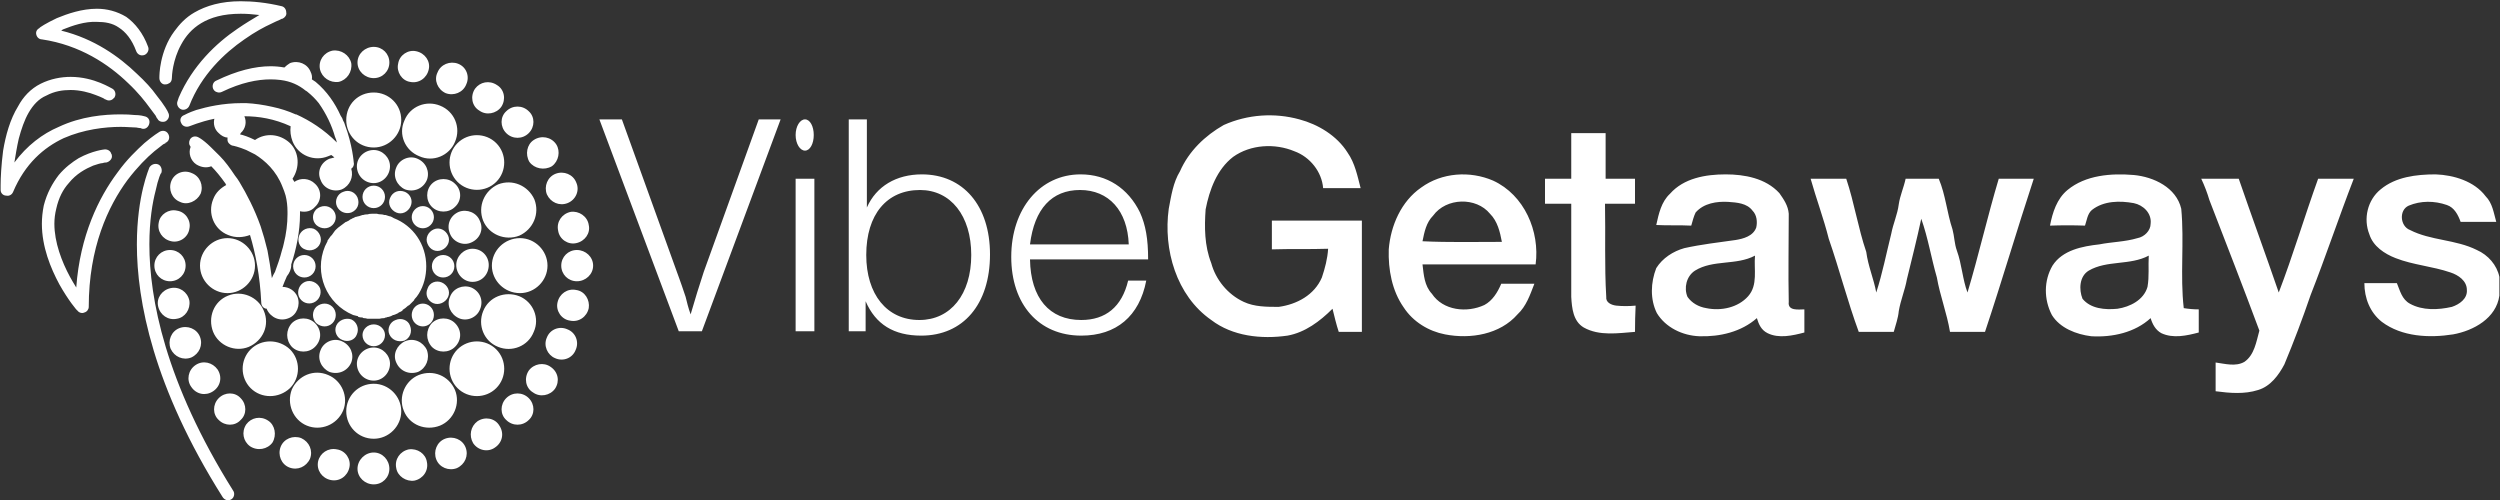 <svg width="400" height="80" viewBox="0 0 400 80" fill="none" xmlns="http://www.w3.org/2000/svg">
<rect x="0" y="0" width="400" height="80" fill="#333333" stroke="none"/>
<g clip-path="url(#clip0_52_6)">
<path fill-rule="evenodd" clip-rule="evenodd" d="M121.4 19.1H124.9L112.3 53H108.6L95.9 19.1H99.5L108.3 43.5C108.5 44.1 108.7 44.5 109.7 47.5C109.9 48.3 110.1 49.2 110.5 50.3C111.2 47.9 111.9 45.6 112.6 43.5L121.4 19.1ZM158.4 40.7C158.4 48.7 154.1 53.7 147.4 53.7C143 53.7 140.1 51.9 138.5 48.2V53H135.8V19.1H138.7V33.2C140.2 29.8 143.4 27.9 147.5 27.9C154.1 27.9 158.4 32.9 158.4 40.7ZM155.4 40.8C155.4 34.5 152.1 30.4 147.2 30.4C141.9 30.4 138.6 34.3 138.6 40.8C138.6 47.1 141.9 51.2 147.1 51.2C152.1 51.2 155.4 47.1 155.4 40.8ZM183.7 41.5H164.8C164.9 47.7 167.9 51.2 173 51.2C176.9 51.2 179.5 49.1 180.5 44.9H183.4C182.3 50.6 178.6 53.7 173 53.7C166.2 53.7 161.8 48.7 161.8 41.1C161.8 33.4 166.4 27.9 172.9 27.9C177.1 27.9 180.5 30.1 182.4 34C183.3 36 183.7 38.2 183.7 41.5ZM180.6 39.1C180.4 33.7 177.4 30.4 172.8 30.4C168.3 30.4 165.5 33.4 164.8 39.1H180.6ZM127.3 28.6H130.3V53H127.3V28.6ZM128.8 24.1C128 24.1 127.3 23 127.3 21.6C127.3 20.2 128 19.1 128.8 19.1C129.6 19.1 130.2 20.2 130.2 21.6C130.2 23 129.6 24.1 128.8 24.1ZM59.8 33.3C58.8 33.3 58 32.5 58 31.5C58 30.5 58.8 29.7 59.8 29.7C60.8 29.7 61.6 30.5 61.6 31.5C61.6 32.5 60.8 33.3 59.8 33.3ZM59.8 29.3C58.3 29.3 57.1 28.1 57.1 26.6C57.1 25.2 58.3 24 59.8 24C61.2 24 62.4 25.2 62.4 26.6C62.4 28.1 61.2 29.3 59.8 29.3ZM59.8 12.5C58.4 12.5 57.2 11.4 57.2 10C57.2 8.6 58.4 7.5 59.8 7.5C61.2 7.5 62.3 8.6 62.3 10C62.3 11.4 61.2 12.5 59.8 12.5ZM59.8 77.5C58.4 77.5 57.2 76.4 57.2 75C57.2 73.6 58.4 72.4 59.8 72.4C61.2 72.4 62.3 73.6 62.3 75C62.3 76.4 61.2 77.5 59.8 77.5ZM92.3 45C90.9 45 89.8 43.9 89.8 42.5C89.8 41.1 90.9 40 92.3 40C93.7 40 94.9 41.1 94.9 42.5C94.9 43.9 93.7 45 92.3 45ZM37.3 78.5C37.6 78.9 37.5 79.6 37 79.9C36.5 80.2 35.9 80 35.6 79.5C24.5 61.9 21.9 48.1 21.9 39.1C21.9 31.2 23.9 26.9 23.9 26.8C24.2 26.3 24.8 26.1 25.3 26.3C25.8 26.5 26 27.2 25.8 27.7L25.7 27.8C25.633 27.933 25.567 28.1 25.5 28.3C25.3 28.833 25.1 29.567 24.9 30.5C24.4 32.4 23.9 35.3 23.9 39.1C23.9 47.7 26.4 61.1 37.3 78.5ZM81 17.8C82 16.8 83.6 16.8 84.6 17.8C85.6 18.7 85.6 20.3 84.6 21.3C83.6 22.3 82 22.3 81 21.3C80 20.3 80 18.7 81 17.8ZM38.5 67.2C37.6 68.2 36 68.2 35 67.2C34 66.3 34 64.7 35 63.7C36 62.7 37.6 62.7 38.5 63.7C39.5 64.7 39.5 66.3 38.5 67.2ZM84.6 63.7C85.6 64.7 85.6 66.3 84.6 67.2C83.6 68.2 82 68.2 81 67.2C80 66.3 80 64.7 81 63.7C82 62.7 83.6 62.7 84.6 63.7ZM76 14.2C76.8 13.1 78.3 12.8 79.5 13.6C80.7 14.3 81 15.9 80.2 17.1C79.4 18.2 77.8 18.5 76.7 17.7C75.5 17 75.2 15.4 76 14.2ZM43.6 70.8C42.8 71.9 41.2 72.2 40 71.4C38.9 70.6 38.6 69.1 39.4 67.9C40.2 66.8 41.7 66.5 42.9 67.3C44 68 44.3 69.6 43.6 70.8ZM88.8 62.2C88 63.3 86.4 63.6 85.3 62.8C84.1 62.1 83.8 60.5 84.6 59.3C85.4 58.2 87 57.9 88.1 58.7C89.3 59.5 89.6 61 88.8 62.2ZM94.2 36C94.5 37.3 93.6 38.6 92.2 38.9C90.9 39.2 89.5 38.3 89.3 36.9C89 35.5 89.9 34.2 91.3 33.9C92.6 33.7 94 34.6 94.2 36ZM25.3 49C25 47.7 25.9 46.4 27.3 46.1C28.7 45.8 30 46.7 30.3 48.1C30.5 49.5 29.6 50.8 28.3 51C26.9 51.3 25.6 50.4 25.3 49ZM68.3 73.9C68.6 75.3 67.7 76.6 66.3 76.9C65 77.1 63.6 76.2 63.4 74.9C63.1 73.5 64 72.2 65.4 71.9C66.8 71.7 68.1 72.6 68.3 73.9ZM51.2 11.1C50.9 9.7 51.8 8.4 53.2 8.1C54.6 7.9 55.9 8.8 56.2 10.1C56.4 11.5 55.5 12.8 54.2 13.1C52.8 13.3 51.5 12.4 51.2 11.1ZM70 11.6C70.5 10.3 72 9.7 73.3 10.2C74.6 10.7 75.2 12.2 74.6 13.5C74.1 14.8 72.6 15.4 71.3 14.9C70 14.3 69.4 12.8 70 11.6ZM49.6 73.4C49 74.7 47.6 75.3 46.3 74.8C45 74.3 44.4 72.8 44.9 71.5C45.4 70.2 46.9 69.6 48.2 70.1C49.5 70.7 50.1 72.1 49.6 73.4ZM92.1 56C91.6 57.3 90.1 57.9 88.8 57.3C87.6 56.8 86.9 55.3 87.5 54C88 52.7 89.5 52.1 90.8 52.7C92.1 53.2 92.7 54.7 92.1 56ZM32.1 31C31.5 32.2 30 32.9 28.8 32.3C27.5 31.8 26.9 30.3 27.4 29C27.9 27.7 29.4 27.1 30.7 27.7C32 28.2 32.6 29.7 32.1 31ZM88.9 27.8C90.2 27.3 91.7 27.9 92.2 29.2C92.8 30.5 92.1 32 90.8 32.5C89.5 33 88.1 32.4 87.5 31.1C87 29.8 87.6 28.3 88.9 27.8ZM27.3 55.8C26.8 54.5 27.4 53 28.7 52.5C30 52 31.5 52.6 32 53.9C32.5 55.2 31.9 56.6 30.6 57.2C29.3 57.7 27.9 57.1 27.3 55.8ZM74.5 71.6C75 72.9 74.4 74.3 73.1 74.9C71.8 75.4 70.3 74.8 69.8 73.5C69.3 72.2 69.9 70.7 71.2 70.2C72.5 69.7 74 70.3 74.5 71.6ZM63.7 10.2C63.9 8.8 65.3 7.9 66.6 8.2C68 8.5 68.9 9.8 68.6 11.1C68.3 12.5 67 13.4 65.6 13.1C64.3 12.9 63.4 11.5 63.7 10.2ZM55.9 74.8C55.6 76.2 54.3 77.1 52.9 76.8C51.5 76.5 50.6 75.2 50.9 73.8C51.2 72.5 52.5 71.6 53.9 71.9C55.3 72.1 56.2 73.5 55.9 74.8ZM94.2 49.3C93.9 50.7 92.6 51.6 91.2 51.3C89.8 51.1 88.9 49.7 89.2 48.4C89.5 47 90.8 46.1 92.2 46.4C93.6 46.6 94.4 48 94.2 49.3ZM28.3 33.7C29.7 33.9 30.6 35.3 30.3 36.6C30.1 38 28.7 38.9 27.4 38.6C26 38.3 25.1 37 25.4 35.6C25.6 34.3 27 33.4 28.3 33.7ZM85.4 22.4C86.6 21.6 88.2 21.9 89 23.1C89.7 24.2 89.4 25.8 88.3 26.6C87.1 27.3 85.5 27 84.7 25.9C84 24.7 84.3 23.1 85.4 22.4ZM30.6 61.9C29.8 60.8 30.1 59.2 31.3 58.4C32.5 57.6 34 58 34.8 59.1C35.6 60.3 35.3 61.8 34.1 62.6C32.9 63.4 31.4 63.1 30.6 61.9ZM79.9 68.1C80.7 69.3 80.4 70.8 79.2 71.6C78.1 72.4 76.5 72.1 75.7 70.9C75 69.7 75.3 68.2 76.4 67.4C77.6 66.6 79.2 66.9 79.9 68.1ZM59.8 23.6C57.3 23.6 55.4 21.6 55.4 19.2C55.4 16.7 57.3 14.8 59.8 14.8C62.2 14.8 64.2 16.7 64.2 19.2C64.2 21.6 62.2 23.6 59.8 23.6ZM59.8 70.2C57.3 70.2 55.4 68.2 55.4 65.8C55.4 63.4 57.3 61.4 59.8 61.4C62.2 61.4 64.2 63.4 64.2 65.8C64.2 68.2 62.2 70.2 59.8 70.2ZM83.2 46.9C80.7 46.9 78.7 44.9 78.7 42.5C78.7 40.1 80.7 38.1 83.2 38.1C85.6 38.1 87.6 40.1 87.6 42.5C87.6 44.9 85.6 46.9 83.2 46.9ZM45.5 10.8C45.767 10.533 46.067 10.3 46.4 10.1C47.7 9.6 49.2 10.2 49.7 11.5C49.9 11.9 49.967 12.3 49.9 12.7C50.1 12.833 50.3 12.967 50.5 13.1C52.3 14.6 53.6 16.5 54.5 18.5C54.7 18.767 54.833 19.033 54.9 19.3C55.033 19.5 55.133 19.733 55.2 20C56.4 23.2 56.6 26 56.6 26C56.7 26.4 56.5 26.8 56.2 27C56.6 28.3 56 29.7 54.7 30.3C53.4 30.8 51.8 30.2 51.3 28.8C50.7 27.5 51.3 26 52.7 25.4C52.967 25.333 53.233 25.267 53.5 25.2C53.367 25.067 53.2 24.933 53 24.8C52.867 24.867 52.7 24.933 52.5 25C50.3 25.9 47.7 24.9 46.8 22.6C46.5 21.8 46.4 21 46.5 20.2C43.9 19 41.4 18.6 39.1 18.6C39.5 19.5 39.3 20.6 38.5 21.3C38.5 21.367 38.467 21.433 38.4 21.5C38.9 21.6 39.8 21.9 40.8 22.4C42.5 21.2 44.8 21.4 46.4 22.9C47.9 24.4 48 26.8 46.8 28.6C46.867 28.733 46.967 28.9 47.1 29.1C48.1 28.4 49.5 28.5 50.4 29.4C51.5 30.4 51.5 32.1 50.4 33.1C49.8 33.8 48.9 34 48 33.8C48 33.933 48 34.1 48 34.3C48 37 47.4 39.9 46.6 42.3C46.6 42.367 46.6 42.4 46.6 42.4C46.6 43.1 46.3 43.7 45.9 44.2C45.633 44.8 45.4 45.367 45.2 45.9C46.2 45.9 47.2 46.5 47.6 47.5C48.1 48.8 47.5 50.4 46.2 50.9C44.8 51.5 43.3 50.8 42.7 49.5C42.7 49.5 42.7 49.467 42.7 49.4C42.633 49.4 42.6 49.4 42.6 49.4C42.1 49.3 41.8 48.9 41.8 48.4C41.6 44.2 40.9 40.6 40 37.6C38.9 38 37.7 38.1 36.5 37.6C34.2 36.7 33.2 34.1 34.1 31.9C34.5 30.8 35.3 30.1 36.2 29.6C36.133 29.533 36.1 29.467 36.1 29.4C35.3 28.267 34.533 27.333 33.8 26.6C33.1 26.9 32.2 26.8 31.4 26.3C30.5 25.7 30.1 24.5 30.5 23.5C30.2 23.1 30.2 22.7 30.4 22.3C30.7 21.8 31.3 21.7 31.8 22C31.8 22 32.2 22.2 32.8 22.7C33.3 23.1 34 23.8 34.9 24.7C34.967 24.767 35.067 24.867 35.2 25C36 25.8 36.8 26.9 37.6 28.1C37.867 28.433 38.1 28.767 38.3 29.1C39.5 31.1 40.7 33.4 41.7 36.2C42.1 37.4 42.467 38.7 42.8 40.1C43.067 41.5 43.3 42.967 43.5 44.5C43.633 44.167 43.8 43.833 44 43.5C44.4 42.4 44.8 41.3 45.1 40.1C45.233 39.7 45.333 39.333 45.4 39C45.8 37.4 46 35.8 46 34.3C46 34.167 46 34.033 46 33.9C46 32.967 45.9 32.1 45.7 31.3C45.567 30.833 45.4 30.367 45.2 29.9C44.2 27.3 42.4 25.7 40.8 24.7C40.267 24.433 39.8 24.2 39.4 24C38.2 23.5 37.3 23.3 37.2 23.3C36.8 23.2 36.4 22.8 36.4 22.4C36.4 22.333 36.4 22.233 36.4 22.1C36.4 22.1 36.4 22.067 36.4 22C35.9 22 35.4 21.7 35 21.3C34.3 20.7 34.1 19.8 34.3 19C31.9 19.5 30.4 20.2 30.3 20.2C29.8 20.4 29.2 20.2 29 19.7C28.7 19.2 28.9 18.6 29.5 18.4C29.5 18.4 30.2 18 31.4 17.6C33.1 17.1 35.6 16.5 38.7 16.5C38.9 16.5 39.133 16.5 39.4 16.5C40.733 16.567 42.133 16.767 43.6 17.1C44.867 17.367 46.1 17.767 47.3 18.3C47.3 18.3 47.333 18.3 47.4 18.3C49.6 19.3 51.8 20.7 53.9 22.8C53.833 22.467 53.733 22.167 53.6 21.9C53.1 20.1 52.2 18.2 51 16.5C50.467 15.833 49.867 15.233 49.2 14.7C49.133 14.633 49.033 14.567 48.9 14.5C47.8 13.6 46.5 13 44.9 12.8C44.367 12.733 43.833 12.7 43.3 12.7C41.2 12.7 38.6 13.2 35.5 14.7C35.1 14.9 34.6 14.8 34.3 14.5C34.233 14.433 34.167 14.333 34.1 14.2C33.9 13.7 34.1 13.1 34.6 12.9C37.9 11.3 40.8 10.6 43.3 10.6C44.033 10.6 44.767 10.667 45.5 10.8ZM79.4 22.9C81.1 24.6 81.1 27.4 79.4 29.1C77.7 30.8 74.9 30.8 73.2 29.1C71.5 27.4 71.5 24.6 73.2 22.9C74.9 21.2 77.7 21.2 79.4 22.9ZM40.1 62.1C38.4 60.4 38.4 57.6 40.1 55.9C41.8 54.2 44.6 54.2 46.4 55.9C48.1 57.6 48.1 60.4 46.4 62.1C44.6 63.8 41.8 63.8 40.1 62.1ZM73.2 62.1C71.5 60.4 71.5 57.6 73.2 55.9C74.9 54.2 77.7 54.2 79.4 55.9C81.1 57.6 81.1 60.4 79.4 62.1C77.7 63.8 74.9 63.8 73.2 62.1ZM70.4 16.9C72.7 17.8 73.8 20.4 72.8 22.7C71.9 24.9 69.3 26 67.1 25C64.8 24.1 63.7 21.5 64.7 19.3C65.6 17 68.2 16 70.4 16.9ZM49.1 68.1C46.9 67.2 45.8 64.6 46.7 62.3C47.7 60.1 50.2 59 52.5 60C54.7 60.9 55.8 63.5 54.9 65.7C53.9 68 51.3 69 49.1 68.1ZM79.7 55.5C77.4 54.6 76.4 52 77.3 49.8C78.2 47.5 80.8 46.5 83.1 47.4C85.3 48.3 86.4 50.9 85.4 53.1C84.5 55.4 81.9 56.4 79.7 55.5ZM77.3 35.3C76.4 33 77.5 30.5 79.7 29.5C82 28.6 84.5 29.7 85.5 31.9C86.4 34.2 85.3 36.7 83.1 37.7C80.8 38.6 78.2 37.5 77.3 35.3ZM34.1 53.1C33.2 50.8 34.2 48.2 36.5 47.3C38.7 46.4 41.3 47.5 42.2 49.7C43.2 52 42.1 54.5 39.8 55.5C37.6 56.4 35 55.3 34.1 53.1ZM70.4 68.1C68.1 69 65.5 68 64.6 65.7C63.7 63.5 64.8 60.9 67 60C69.3 59.1 71.8 60.1 72.8 62.4C73.7 64.6 72.6 67.2 70.4 68.1ZM59.8 60.9C58.3 60.9 57.1 59.7 57.1 58.2C57.1 56.8 58.3 55.6 59.8 55.6C61.2 55.6 62.4 56.8 62.4 58.2C62.4 59.7 61.2 60.9 59.8 60.9ZM75.6 45.1C74.2 45.1 73 43.9 73 42.4C73 41 74.2 39.8 75.6 39.8C77.1 39.8 78.2 41 78.2 42.4C78.2 43.9 77.1 45.1 75.6 45.1ZM72.8 29.4C73.9 30.4 73.9 32.1 72.8 33.1C71.8 34.1 70.1 34.1 69.1 33.1C68.1 32.1 68.1 30.4 69.1 29.4C70.1 28.4 71.8 28.4 72.8 29.4ZM46.7 55.5C45.7 54.4 45.7 52.8 46.7 51.7C47.7 50.7 49.4 50.7 50.4 51.7C51.5 52.8 51.5 54.4 50.4 55.5C49.4 56.5 47.7 56.5 46.7 55.5ZM69.1 55.5C68.1 54.4 68.1 52.8 69.1 51.7C70.1 50.7 71.8 50.7 72.8 51.7C73.9 52.8 73.9 54.4 72.8 55.5C71.8 56.5 70.1 56.5 69.1 55.5ZM68.3 28.8C67.7 30.2 66.2 30.8 64.8 30.3C63.5 29.7 62.8 28.2 63.4 26.8C63.9 25.5 65.5 24.8 66.8 25.4C68.2 26 68.8 27.5 68.3 28.8ZM51.3 56C51.8 54.7 53.4 54 54.7 54.6C56.1 55.2 56.7 56.7 56.2 58C55.6 59.4 54.1 60 52.7 59.5C51.4 58.9 50.7 57.4 51.3 56ZM72 47.5C72.5 46.1 74.1 45.5 75.4 46C76.8 46.6 77.4 48.1 76.8 49.5C76.3 50.8 74.7 51.5 73.4 50.9C72.1 50.3 71.4 48.8 72 47.5ZM72 37.4C71.4 36 72 34.5 73.4 33.9C74.7 33.4 76.3 34 76.8 35.4C77.4 36.7 76.8 38.2 75.4 38.8C74.1 39.4 72.5 38.7 72 37.4ZM63.4 58C62.8 56.7 63.5 55.2 64.8 54.6C66.2 54 67.7 54.7 68.3 56C68.8 57.4 68.2 58.9 66.9 59.5C65.5 60 64 59.4 63.4 58ZM59.8 55.4C58.8 55.4 58 54.6 58 53.6C58 52.7 58.8 51.9 59.8 51.9C60.8 51.9 61.6 52.7 61.6 53.6C61.6 54.6 60.8 55.4 59.8 55.4ZM70.9 44.4C69.9 44.4 69.1 43.6 69.1 42.6C69.1 41.6 69.9 40.8 70.9 40.8C71.9 40.8 72.7 41.6 72.7 42.6C72.7 43.6 71.9 44.4 70.9 44.4ZM48.7 44.4C47.7 44.4 46.9 43.6 46.9 42.6C46.9 41.6 47.7 40.8 48.7 40.8C49.7 40.8 50.5 41.6 50.5 42.6C50.5 43.6 49.7 44.4 48.7 44.4ZM68.9 36C68.2 36.7 67.1 36.7 66.4 36C65.7 35.3 65.7 34.2 66.4 33.5C67.1 32.8 68.2 32.8 68.9 33.5C69.6 34.2 69.6 35.3 68.9 36ZM53.2 49.1C53.9 49.8 53.9 51 53.2 51.7C52.5 52.4 51.4 52.4 50.6 51.7C49.9 51 49.9 49.8 50.6 49.1C51.4 48.4 52.5 48.4 53.2 49.1ZM68.9 49.1C69.6 49.8 69.6 51 68.9 51.7C68.2 52.4 67.1 52.4 66.4 51.7C65.7 51 65.7 49.8 66.4 49.1C67.1 48.4 68.2 48.4 68.9 49.1ZM53.2 33.5C53.9 34.2 53.9 35.3 53.2 36C52.5 36.7 51.4 36.7 50.6 36C49.9 35.3 49.9 34.2 50.6 33.5C51.4 32.8 52.5 32.8 53.2 33.5ZM53.6 36.9C53.667 36.833 53.733 36.767 53.8 36.7C54 36.5 54.2 36.333 54.4 36.2C54.667 36 54.933 35.8 55.2 35.6C55.267 35.533 55.333 35.5 55.4 35.5C55.533 35.433 55.667 35.367 55.8 35.3C55.933 35.167 56.1 35.067 56.3 35C56.367 34.933 56.433 34.9 56.5 34.9C56.633 34.833 56.767 34.767 56.9 34.7C57.033 34.7 57.167 34.667 57.3 34.6C57.367 34.6 57.4 34.6 57.4 34.6C57.6 34.533 57.8 34.467 58 34.4C58.067 34.4 58.1 34.4 58.1 34.4C58.3 34.333 58.5 34.3 58.7 34.3C58.767 34.3 58.8 34.3 58.8 34.3C59 34.233 59.233 34.2 59.5 34.2C59.567 34.2 59.667 34.2 59.8 34.2C59.933 34.2 60.033 34.2 60.1 34.2C60.167 34.2 60.233 34.2 60.3 34.2C60.5 34.267 60.733 34.3 61 34.3C61.133 34.3 61.3 34.333 61.5 34.4C61.567 34.4 61.633 34.4 61.7 34.4C61.9 34.467 62.1 34.533 62.3 34.6C62.3 34.6 62.333 34.6 62.4 34.6C62.6 34.667 62.8 34.767 63 34.9C66.1 36.1 68.2 39.1 68.2 42.6C68.2 44.2 67.8 45.7 67 47C66.8 47.333 66.567 47.633 66.3 47.9C66.3 47.967 66.267 48.033 66.2 48.1C66 48.3 65.767 48.533 65.5 48.8C65.433 48.867 65.367 48.9 65.3 48.9C65.033 49.167 64.733 49.4 64.4 49.6C64.4 49.667 64.4 49.7 64.4 49.7C64.2 49.833 64 49.933 63.8 50C63.733 50.067 63.7 50.1 63.7 50.1C63.433 50.233 63.2 50.333 63 50.4C63 50.4 62.967 50.4 62.9 50.4C62.7 50.533 62.467 50.633 62.2 50.7C62.067 50.7 61.933 50.733 61.8 50.8C61.667 50.8 61.567 50.833 61.5 50.9C61.233 50.9 60.967 50.933 60.7 51C60.7 51 60.667 51 60.6 51C60.333 51 60.067 51 59.8 51C59.8 51 59.767 51 59.7 51C59.567 51 59.4 51 59.2 51C59.067 51 58.933 51 58.8 51C58.6 50.933 58.4 50.9 58.2 50.9C58.133 50.9 58.067 50.867 58 50.8C57.733 50.8 57.5 50.767 57.3 50.7C57.3 50.7 57.3 50.667 57.3 50.6C57.033 50.533 56.767 50.467 56.5 50.4C52.2 48.6 50.2 43.7 52 39.4C52.133 39.133 52.267 38.867 52.4 38.6C52.4 38.6 52.4 38.567 52.4 38.5C52.6 38.233 52.767 38 52.9 37.8C52.967 37.733 53.033 37.667 53.1 37.6C53.233 37.4 53.4 37.167 53.6 36.9ZM64.8 30.7C65.7 31.1 66.1 32.1 65.7 33C65.3 33.9 64.3 34.4 63.4 34C62.5 33.6 62 32.6 62.4 31.7C62.8 30.7 63.8 30.3 64.8 30.7ZM54.8 54.4C53.9 54.1 53.4 53 53.8 52.1C54.2 51.2 55.3 50.8 56.2 51.1C57.1 51.5 57.5 52.6 57.1 53.5C56.8 54.4 55.7 54.8 54.8 54.4ZM69.3 48.5C68.4 48.1 68 47.1 68.4 46.2C68.7 45.2 69.8 44.8 70.7 45.2C71.6 45.6 72.1 46.6 71.7 47.5C71.3 48.4 70.2 48.9 69.3 48.5ZM50.2 36.6C51.1 37 51.6 38.1 51.2 39C50.8 39.9 49.7 40.3 48.8 39.9C47.9 39.6 47.5 38.5 47.9 37.6C48.3 36.7 49.3 36.3 50.2 36.6ZM68.4 39C68 38.1 68.5 37.1 69.4 36.7C70.3 36.3 71.3 36.8 71.7 37.7C72.1 38.6 71.6 39.6 70.7 40C69.8 40.4 68.8 40 68.4 39ZM47.8 47.4C47.5 46.5 47.9 45.5 48.8 45.1C49.7 44.7 50.8 45.2 51.2 46.1C51.5 47 51.1 48 50.2 48.4C49.3 48.8 48.2 48.4 47.8 47.4ZM62.3 53.5C61.9 52.6 62.4 51.5 63.3 51.2C64.2 50.8 65.3 51.2 65.6 52.1C66 53.1 65.6 54.1 64.7 54.5C63.7 54.8 62.7 54.4 62.3 53.5ZM57.2 31.6C57.6 32.6 57.2 33.6 56.2 34C55.3 34.3 54.3 33.9 53.9 33C53.5 32.1 54 31 54.9 30.7C55.8 30.3 56.8 30.7 57.2 31.6ZM27.2 45C25.8 45 24.7 43.9 24.7 42.5C24.7 41.1 25.8 40 27.2 40C28.6 40 29.7 41.1 29.7 42.5C29.7 43.9 28.6 45 27.2 45ZM20.4 28.8C17.3 33 14.2 39.6 14.2 49.1C14.2 49.5 13.9 49.9 13.5 50C13.1 50.2 12.6 50 12.4 49.7C12.3 49.7 10.9 48 9.5 45.5C8.1 42.9 6.7 39.5 6.7 35.8C6.7 34.867 6.8 33.9 7 32.9C7.5 30.9 8.4 29.3 9.4 28C10.4 26.8 11.6 25.9 12.6 25.3C14.8 24.1 16.7 23.9 16.8 23.9C17.3 23.9 17.7 24.2 17.8 24.6C17.867 24.667 17.9 24.767 17.9 24.9C18 25.4 17.5 25.9 17 26H16.9C16.767 26 16.6 26.033 16.4 26.1C16.1 26.1 15.5 26.3 14.9 26.5C13.7 27 12.2 27.8 11 29.3C10.1 30.3 9.4 31.6 9 33.4C8.8 34.2 8.7 35 8.7 35.8C8.7 38.8 9.9 41.9 11.2 44.3C11.533 44.9 11.867 45.467 12.2 46C12.8 37.7 15.8 31.6 18.8 27.6C20.3 25.5 21.9 24 23.1 22.9C24.5 21.7 25.5 21.1 25.5 21.1C26 20.8 26.6 20.9 26.9 21.4C27.2 21.9 27.1 22.5 26.6 22.8H26.5V22.9C26.367 22.967 26.233 23.033 26.1 23.1C25.767 23.367 25.3 23.733 24.7 24.2C23.5 25.2 22 26.7 20.4 28.8ZM10.2 22.1C7 23.6 4 26.2 2.1 30.7C1.9 31.2 1.4 31.4 1 31.3C0.5 31.3 0.1 30.9 0.1 30.4C0.1 30.4 0.1 30.1 0.1 29.6C0.1 28.5 0.2 26.4 0.5 24.1C0.9 21.7 1.6 19.1 2.9 17C3.7 15.5 4.9 14.2 6.5 13.4C8.1 12.6 9.8 12.3 11.3 12.3C15.1 12.3 17.9 14.2 18 14.2C18.5 14.5 18.6 15.2 18.3 15.6C18.3 15.667 18.267 15.7 18.2 15.7C17.9 16.1 17.3 16.2 16.9 15.9H16.8C16.733 15.833 16.633 15.767 16.5 15.7C16.233 15.567 15.833 15.4 15.3 15.2C14.3 14.8 12.8 14.4 11.3 14.4C10 14.4 8.7 14.6 7.4 15.3C6.2 15.8 5.3 16.8 4.6 18C3.9 19.2 3.4 20.7 3 22.2C2.7 23.5 2.5 24.8 2.3 26C4.3 23.3 6.8 21.4 9.4 20.3C13 18.6 16.7 18.3 19.3 18.3C20.167 18.3 20.9 18.333 21.5 18.4C22.5 18.4 23.1 18.6 23.1 18.6C23.7 18.7 24 19.2 23.9 19.7C23.8 20.3 23.3 20.7 22.8 20.6H22.7C22.633 20.533 22.567 20.5 22.5 20.5C22.367 20.5 22.133 20.467 21.8 20.4C21.2 20.4 20.4 20.3 19.3 20.3C16.8 20.3 13.4 20.7 10.2 22.1ZM5.8 5.5C5.7 5.1 5.9 4.7 6.3 4.5C6.3 4.4 7.4 3.7 9.1 2.9C10.8 2.2 13.1 1.4 15.5 1.4C17.1 1.4 18.7 1.8 20.2 2.7C21.6 3.7 22.9 5.3 23.7 7.5C23.9 8 23.6 8.6 23.1 8.8C22.5 9 22 8.7 21.8 8.2C21.1 6.3 20.1 5.1 19 4.4C18 3.7 16.8 3.5 15.5 3.5C13.6 3.4 11.6 4.1 10.1 4.7C9.967 4.767 9.867 4.833 9.8 4.9C15.1 6.2 19.1 9.1 21.9 11.8C23.2 13 24.3 14.2 25 15.2C26.3 16.8 26.9 17.9 26.9 18C27.2 18.5 27 19.1 26.5 19.4C26.1 19.6 25.4 19.5 25.2 19L25.1 18.9C25.033 18.767 24.967 18.633 24.9 18.5C24.7 18.233 24.4 17.833 24 17.3C23.2 16.2 22.1 14.8 20.5 13.3C17.4 10.3 12.8 7.2 6.7 6.3C6.3 6.3 5.9 6 5.8 5.5ZM25.5 12.5C25.5 12.2 25.5 11.2 25.8 9.8C26.1 8.4 26.7 6.6 27.9 5C28.7 3.9 29.7 2.8 31.1 2C33 0.9 35.4 0.2 38.5 0.2C40.4 0.2 42.6 0.4 45.1 1C45.5 1.1 45.8 1.5 45.8 2C45.9 2.4 45.6 2.8 45.2 3H45.1C44.967 3.067 44.833 3.133 44.7 3.2C44.367 3.333 43.933 3.533 43.4 3.8C42.3 4.3 40.8 5.1 39.1 6.3C35.9 8.5 32.2 12 30.3 16.9C30.1 17.4 29.5 17.7 29 17.5C28.5 17.3 28.2 16.7 28.4 16.2C28.467 16 28.533 15.8 28.6 15.6C30.8 10.5 34.6 6.9 38 4.6C39.3 3.7 40.5 3 41.5 2.4C40.433 2.267 39.433 2.2 38.5 2.2C35.7 2.2 33.7 2.8 32.2 3.7C30.7 4.6 29.7 5.8 29 7.1C27.6 9.6 27.5 12.2 27.5 12.5C27.5 12.9 27.3 13.2 27.1 13.3C26.9 13.433 26.7 13.5 26.5 13.5C26 13.6 25.5 13.1 25.5 12.5ZM36.4 46.9C34 46.9 32 44.9 32 42.5C32 40.1 34 38.1 36.4 38.1C38.8 38.1 40.8 40.1 40.8 42.5C40.8 44.9 38.8 46.9 36.4 46.9ZM261.7 48.9C261.633 50.3 261.6 51.7 261.6 53.1C258.9 53.3 255.9 53.8 253.4 52.4C251.7 51.4 251.5 49.3 251.4 47.5C251.4 42.6 251.4 37.6 251.4 32.6C250 32.6 248.6 32.6 247.2 32.6C247.2 31.267 247.2 29.933 247.2 28.6C248.6 28.6 250 28.6 251.4 28.6C251.4 26.2 251.4 23.767 251.4 21.3C253.2 21.3 255.033 21.3 256.9 21.3C256.9 23.767 256.9 26.2 256.9 28.6C258.5 28.6 260.067 28.6 261.6 28.6C261.6 29.933 261.6 31.267 261.6 32.6C260 32.6 258.4 32.6 256.8 32.6C256.9 37.6 256.7 42.5 257 47.5C256.9 48.4 257.8 48.8 258.6 48.9C259.6 49 260.6 49 261.7 48.9ZM245.7 42.3C239.7 42.3 233.7 42.3 227.6 42.3C227.8 44 227.9 45.7 229.1 47C230.9 49.7 234.7 50.1 237.5 48.8C238.8 48.1 239.6 46.8 240.2 45.4C242 45.4 243.7 45.4 245.5 45.4C244.8 47.2 244.2 49 242.8 50.3C240 53.5 235.3 54.3 231.2 53.5C228.6 53 226.1 51.5 224.6 49.2C222.7 46.5 222.1 43.1 222.2 39.9C222.5 36.1 224.2 32.2 227.4 30C230.7 27.6 235.2 27.3 238.9 28.9C243.9 31.2 246.4 37 245.7 42.3ZM240.3 38.7C240 37.1 239.6 35.4 238.4 34.2C236.2 31.5 231.4 31.6 229.3 34.5C228.2 35.6 227.9 37.1 227.6 38.6C231.8 38.8 236.1 38.7 240.3 38.7ZM288.7 49.5C288.7 50.767 288.7 52 288.7 53.2C286.8 53.7 284.6 54.2 282.8 53.3C281.8 52.8 281.4 51.9 281.1 50.9C278.6 53.1 275.2 53.9 271.9 53.8C269.2 53.7 266.5 52.4 265.1 50.1C264 47.9 264.1 45.2 265 42.9C266 41.3 267.7 40.2 269.5 39.7C272.2 39.1 274.9 38.8 277.7 38.4C278.9 38.2 280.5 37.8 281 36.4C281.2 35.5 281.1 34.4 280.4 33.7C279.5 32.5 277.9 32.4 276.5 32.3C274.7 32.2 272.6 32.5 271.3 34C271 34.6 270.8 35.4 270.6 36.1C268.7 36 266.9 36.1 265 36C265.4 34.2 265.8 32.3 267.2 31C269.4 28.5 272.9 27.9 276.1 27.9C279.1 27.9 282.5 28.5 284.7 30.9C285.4 31.9 286.1 32.9 286.2 34.2C286.2 38.9 286.1 43.6 286.2 48.3C286 49.8 287.8 49.5 288.7 49.5ZM280.8 40.9C277.8 42.5 274.1 41.5 271.2 43.3C269.8 44.2 269.4 46.1 270 47.5C270.7 48.5 271.8 49.1 273 49.3C275.4 49.8 278.1 49.2 279.7 47.4C281.3 45.6 280.6 43.1 280.8 40.9ZM349.4 49.3C350.2 49.433 351 49.5 351.8 49.5C351.8 50.767 351.8 52 351.8 53.2C349.9 53.7 347.7 54.2 345.8 53.3C344.9 52.8 344.4 51.9 344.1 50.9C341.6 53.2 338 54 334.6 53.8C332.2 53.5 329.6 52.5 328.3 50.4C327 47.9 327 44.9 328.4 42.5C330 40 333.2 39.4 335.9 39.1C337.9 38.7 340 38.7 342 38.1C343.1 37.9 344.1 36.9 344.1 35.8C344.3 34.1 342.9 32.8 341.4 32.5C339.2 32.1 336.6 32.1 334.7 33.6C334 34.2 333.9 35.2 333.6 36.1C331.733 36.033 329.867 36.033 328 36.1C328.4 34 329.1 31.8 330.8 30.4C333.7 28 337.8 27.7 341.4 28C344.6 28.3 348.2 30 349 33.4C349.5 38.7 348.8 44.1 349.4 49.3ZM343.8 40.9C340.8 42.5 337.1 41.6 334.2 43.3C332.7 44.2 332.6 46.3 333.2 47.8C334.5 49.4 336.8 49.6 338.8 49.4C340.8 49.1 343 48 343.6 45.9C343.9 44.2 343.7 42.6 343.8 40.9ZM399.9 44.3V47.3C399.4 50.9 395.8 52.9 392.5 53.5C388.7 54.1 384.3 53.9 381.1 51.5C379.2 50 378.3 47.7 378.3 45.3C380.033 45.3 381.767 45.3 383.5 45.3C384 46.5 384.3 47.9 385.6 48.6C387.6 49.7 390.1 49.6 392.3 49.1C393.5 48.7 394.8 47.8 394.7 46.4C394.7 44.9 393.3 44 392.1 43.6C389.2 42.6 386.1 42.4 383.3 41.3C381.5 40.6 379.7 39.4 379.1 37.5C378.1 35 378.8 32 380.9 30.3C383.3 28.3 386.6 27.9 389.7 27.9C392.6 28 395.9 29 397.7 31.4C398.8 32.5 399 34.1 399.4 35.5C397.467 35.5 395.567 35.5 393.7 35.5C393.3 34.4 392.7 33.2 391.5 32.8C389.5 32.1 387.3 32.1 385.4 32.9C383.8 33.6 384 36.2 385.6 36.8C388.9 38.5 392.9 38.3 396.3 40C398.1 40.8 399.5 42.4 399.9 44.3ZM370.9 28.6C372.767 28.6 374.667 28.6 376.6 28.6C374.2 34.8 372.1 41.1 369.7 47.2C368.4 51 367 54.7 365.5 58.3C364.6 60 363.3 61.8 361.3 62.4C359.1 63.1 356.8 62.9 354.5 62.6C354.5 61.067 354.5 59.533 354.5 58C356 58.2 357.7 58.7 359.1 57.9C360.7 56.8 361 54.7 361.5 52.9C358.9 45.9 356.2 39 353.5 32C353.167 30.867 352.733 29.733 352.2 28.6C354.2 28.6 356.2 28.6 358.2 28.6C360.3 34.7 362.5 40.7 364.6 46.8C366.9 40.8 368.7 34.7 370.9 28.6ZM319.8 28.6C321.7 28.6 323.5 28.6 325.4 28.6C322.7 36.8 320.3 45 317.6 53.1C315.733 53.1 313.867 53.1 312 53.1C311.5 50.1 310.4 47.3 309.9 44.4C309 41.3 308.5 38.1 307.4 35C306.7 38.3 305.9 41.4 305.1 44.7C304.8 46.4 304.1 48 303.8 49.8C303.7 50.9 303.3 52 303 53.1C301.1 53.1 299.2 53.1 297.4 53.1C295.6 48.2 294.3 43.1 292.6 38.2C291.8 35 290.6 31.8 289.7 28.6C291.6 28.6 293.5 28.6 295.4 28.6C296.7 32.5 297.3 36.5 298.6 40.3C298.9 42.6 299.8 44.6 300.2 46.8C301.2 43.7 301.8 40.6 302.6 37.4C302.9 35.8 303.6 34.3 303.8 32.7C304 31.3 304.6 30 304.9 28.6C306.7 28.6 308.5 28.6 310.2 28.6C311.3 31.2 311.5 34 312.4 36.7C312.7 37.8 312.7 39 313.1 40.1C313.9 42.3 314 44.7 314.8 46.8C316.6 40.8 318 34.6 319.8 28.6ZM217.9 35.3C217.9 41.233 217.9 47.167 217.9 53.1C216.633 53.1 215.4 53.1 214.2 53.1C213.8 51.9 213.5 50.6 213.2 49.4C211.2 51.4 208.8 53.2 206 53.7C201.8 54.3 197.2 53.8 193.8 51.2C188.2 47.3 186.1 39.9 187 33.4C187.4 31.3 187.7 29.2 188.8 27.4C190.2 24.2 192.8 21.7 195.8 20C199.6 18.3 203.9 18 207.9 19.1C210.9 19.9 213.9 21.7 215.6 24.4C216.8 26.1 217.2 28.2 217.7 30.1C215.7 30.1 213.7 30.1 211.7 30.1C211.5 27.5 209.6 25.1 207.1 24.2C204 22.9 200.1 23.1 197.3 25.1C194.7 27.1 193.5 30.4 192.9 33.5C192.7 36.3 192.7 39.3 193.8 42.1C194.5 44.7 196.4 47.1 199 48.3C200.7 49.1 202.7 49.1 204.6 49.1C207.5 48.7 210.3 47.2 211.5 44.4C212 42.9 212.4 41.4 212.5 39.8C209.5 39.9 206.5 39.8 203.5 39.9C203.5 38.367 203.5 36.833 203.5 35.3C208.3 35.3 213.1 35.3 217.9 35.3Z" fill="white"/>
</g>
<defs>
<clipPath id="clip0_52_6">
<rect width="400" height="80" fill="white"/>
</clipPath>
</defs>
</svg>

